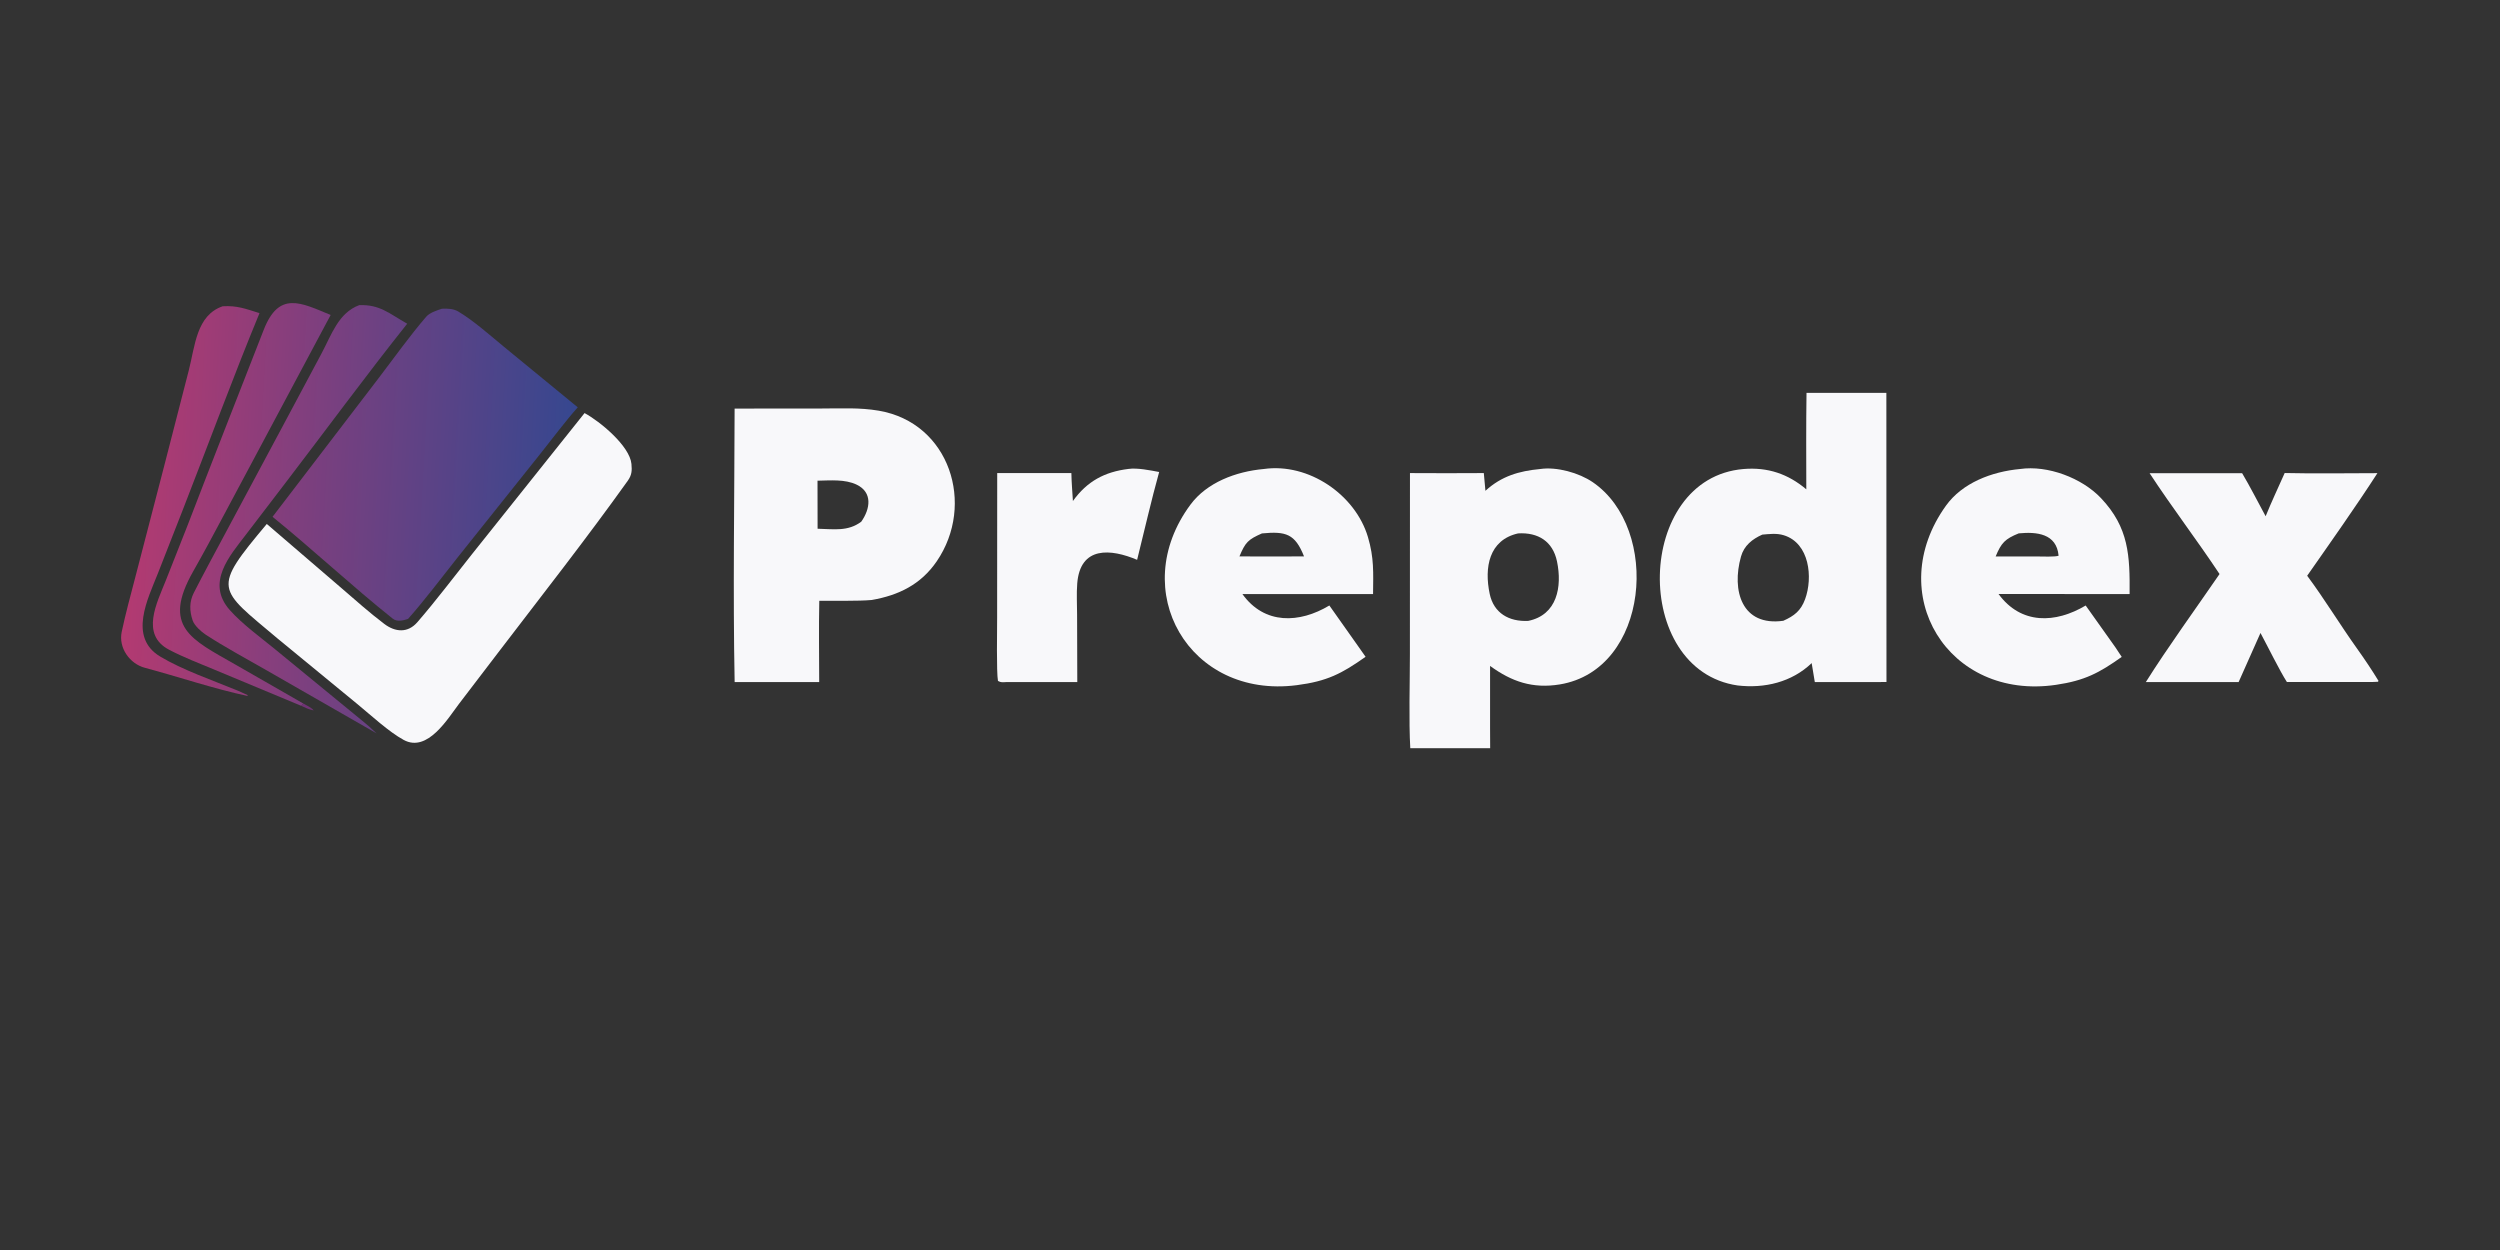 <?xml version="1.0" encoding="UTF-8"?> <svg xmlns="http://www.w3.org/2000/svg" xmlns:xlink="http://www.w3.org/1999/xlink" width="1400" height="700" viewBox="0 0 1400 700"><rect x="0" y="0" width="1400" height="700" fill="#333333" stroke="none"/><clipPath id="cl_3"><rect width="1400" height="700"></rect></clipPath><g clip-path="url(#cl_3)"><path fill="#F8F8FA" transform="matrix(0.729 0 0 0.729 0 -350)" d="M1387.72 781.894L1449.06 781.918L1449.14 1004.03L1394.09 1004.05L1391.68 989.496C1376.36 1004.18 1355.47 1009.08 1334.78 1006.66C1253.06 994.819 1255.74 847.364 1339.35 840.395C1357.85 838.853 1373.49 844.114 1387.56 856.004C1387.52 831.326 1387.36 806.564 1387.72 781.894ZM1369.89 956.976C1378.28 953.238 1383.36 949.275 1386.61 940.455C1392.79 923.681 1390.01 897.324 1370.25 891.269C1364.71 889.572 1359.29 890.338 1353.74 890.793C1346.01 894.255 1339.77 899.212 1337.39 907.63C1330 933.863 1338.05 961.442 1369.89 956.976Z"></path><path fill="#F8F8FA" transform="matrix(0.729 0 0 0.729 0 -350)" d="M1183.14 840.395C1195.87 838.507 1212.97 843.298 1223.55 850.54C1275.88 886.346 1267 994.529 1198.22 1005.86C1177.41 1009.28 1161.27 1003.79 1144.64 991.645L1144.64 1039.22L1144.71 1054.86L1083.35 1054.87C1082.15 1034.54 1083.05 1003.84 1083.05 982.512L1083.1 843.522C1101.95 843.727 1120.97 843.56 1139.83 843.518L1141.07 857.132C1153.41 845.836 1166.88 841.932 1183.14 840.395ZM1173.95 957.063C1196.15 952.521 1200.14 930.875 1196.04 911.323C1192.81 895.941 1181.54 888.934 1166.17 889.853C1143.67 894.915 1140.1 916.196 1144.35 936.32C1147.48 951.123 1159.19 957.79 1173.95 957.063Z"></path><defs><linearGradient id="gradient_0" gradientUnits="userSpaceOnUse" x1="214.435" y1="830.118" x2="436.955" y2="842.636"><stop offset="0" stop-color="#843E7C"></stop><stop offset="1" stop-color="#37478F"></stop></linearGradient></defs><path fill="url(#gradient_0)" transform="matrix(0.729 0 0 0.729 0 -350)" d="M339.48 717.259C343.758 717.039 348.389 717.225 352.105 719.454C364.039 726.614 376.319 737.607 387.161 746.533L443.82 793.003C434.915 802.902 423.143 818.61 414.489 829.436L351.706 908.104C339.873 923.005 325.867 941.595 313.433 955.559C309.693 956.786 305.016 957.992 301.69 955.34C270.332 930.343 240.484 902.347 209.368 877.106L290.849 770.583C302.524 755.298 314.912 737.886 327.486 723.318C330.07 720.325 335.695 718.511 339.48 717.259Z"></path><path fill="#F8F8FA" transform="matrix(0.729 0 0 0.729 0 -350)" d="M564.308 793.974L631.578 793.909C646.166 793.893 660.403 793.104 674.97 795.58C729.626 804.868 749.41 867.695 719.572 911.302C707.434 929.041 690.407 937.397 669.587 941.014C658.847 941.951 640.821 941.502 629.355 941.65C628.912 961.975 629.262 983.615 629.289 1004.04L564.339 1004.05C562.97 935.826 564.196 862.503 564.308 793.974ZM628.053 886.273C640.704 886.577 651.423 888.497 661.603 880.855C668.55 871.015 670.481 858.343 658.018 852.386C649.068 848.108 637.718 849.189 627.992 849.369L628.053 886.273Z"></path><path fill="#F8F8FA" transform="matrix(0.729 0 0 0.729 0 -350)" d="M449.044 797.427C460.77 803.731 483.741 822.637 485.061 836.506C485.572 841.876 485.289 845.137 482.146 849.537C450.338 894.052 416.279 937.422 383.017 980.961L352.611 1020.77C344.162 1031.82 328.485 1058.47 310.142 1048.53C298.807 1042.39 284.925 1029.51 274.46 1020.91L213.083 970.481C167.016 931.561 162.338 933.396 204.944 882.609L262.14 931.733C273.052 941.145 283.724 950.69 295.2 959.383C303.641 965.777 313.256 966.55 320.636 958.037C335.125 941.324 348.59 923.352 362.409 906.026L449.044 797.427Z"></path><path fill="#F8F8FA" transform="matrix(0.729 0 0 0.729 0 -350)" d="M1551.78 840.384C1572.92 837.35 1599.15 847.199 1613.85 862.675C1635.43 885.406 1636.14 907.073 1635.91 936.444L1535.23 936.418C1552.56 960.087 1578.98 959.023 1602.17 945.25L1624.91 977.253L1629.86 984.722C1612.64 996.966 1601.48 1002.94 1579.38 1006.18C1496.38 1018.38 1446.25 936.106 1494.88 868.498C1507.4 851.096 1529.85 842.424 1551.78 840.384ZM1565.16 907.579C1568.47 907.603 1578.96 908.014 1581.36 906.992C1579.82 889.907 1564.49 888.52 1550.73 889.833C1540.23 894.098 1537.35 897.052 1533.01 907.565L1565.16 907.579Z"></path><path fill="#F8F8FA" transform="matrix(0.729 0 0 0.729 0 -350)" d="M970.829 840.384C1005.2 835.509 1041.13 860.038 1050.82 892.658C1055.58 908.686 1054.91 919.941 1054.75 936.459L954.375 936.44C971.363 960.132 998.243 958.995 1021.18 945.225L1043.31 976.539L1049.01 984.64C1030.71 997.559 1019.53 1003.44 996.108 1006.45C913.526 1017.09 865.428 933.815 914.54 867.68C927.082 850.79 949.281 842.316 970.829 840.384ZM952.11 907.539L985.464 907.576L1001.72 907.51C994.833 890.163 987.829 888.104 969.392 889.867C958.834 894.535 956.654 896.616 952.11 907.539Z"></path><path fill="#F8F8FA" transform="matrix(0.729 0 0 0.729 0 -350)" d="M1755.04 843.471C1778.12 844.033 1803.05 843.58 1826.27 843.575C1809.88 869.002 1789.73 897.472 1772.32 922.379C1785.68 940.356 1797.69 960.227 1810.75 978.499C1816.32 986.292 1822.16 994.988 1827.12 1003.16L1826.7 1003.82L1821.8 1004.03L1756.75 1004.03C1751.39 995.736 1741.7 976.063 1736.45 966.337L1719.66 1004.04L1648.38 1004.06C1665.03 977.571 1687.04 947.232 1705 921.073C1687.81 895.169 1668.38 869.752 1651.26 843.595L1722.35 843.612C1728.3 853.579 1734.77 866.312 1740.41 876.685C1744.73 865.986 1750.31 854.125 1755.04 843.471Z"></path><path fill="#F8F8FA" transform="matrix(0.729 0 0 0.729 0 -350)" d="M866.803 840.337C873.678 839.349 883.634 841.418 890.439 842.691C884.454 864.158 878.956 888.352 873.509 910.157C853.39 901.643 829.768 899.33 827.499 928.369C826.893 936.114 827.373 944.484 827.396 952.294L827.543 1004.04L773.203 1004.05C770.485 1004.17 768.941 1004.55 766.612 1003.19C765.389 996.685 765.973 963.268 765.976 954.451L766.033 843.517L823 843.491C823.115 850.303 823.764 858.108 824.18 864.988C835.061 849.783 848.596 842.577 866.803 840.337Z"></path><defs><linearGradient id="gradient_1" gradientUnits="userSpaceOnUse" x1="151.614" y1="868.788" x2="299.667" y2="877.603"><stop offset="0" stop-color="#9F3C77"></stop><stop offset="1" stop-color="#664284"></stop></linearGradient></defs><path fill="url(#gradient_1)" transform="matrix(0.729 0 0 0.729 0 -350)" d="M275.903 714.519C291.69 713.883 298.852 720.87 312.804 728.785C281.653 767.864 249.57 811.486 219.012 851.421L188.799 890.937C176.462 907.096 158.01 927.795 176.492 948.703C186.049 959.514 200.267 969.789 211.63 979.111L278.376 1033.84C282.584 1037.26 285.234 1039.57 289.161 1043.41L203.271 994.167C188.426 985.689 172.367 976.992 158.062 967.678C154.59 965.418 149.324 960.662 148.012 956.782C145.552 949.508 145.331 942.459 148.883 935.493C156.341 920.865 164.33 906.145 172.077 891.667L217.695 806.501L247.031 751.555C254.771 737.07 259.961 720.511 275.903 714.519Z"></path><defs><linearGradient id="gradient_2" gradientUnits="userSpaceOnUse" x1="123.487" y1="861.531" x2="242.047" y2="868.309"><stop offset="0" stop-color="#AA3B73"></stop><stop offset="1" stop-color="#7C3F7F"></stop></linearGradient></defs><path fill="url(#gradient_2)" transform="matrix(0.729 0 0 0.729 0 -350)" d="M231.272 1022.26L164.703 994.526C152.997 989.638 141.133 985.122 129.9 979.234C107.706 967.599 120.541 943.223 127.341 926.106L143.834 884.347C163.164 833.994 182.968 783.795 202.555 733.545C214.258 703.521 230.912 712.474 254.006 722.066L172.414 874.949C164.924 889.031 156.293 905.154 148.48 918.886C124.066 961.799 146.989 971.224 180.667 990.535L233.011 1020.55L231.272 1022.26Z"></path><defs><linearGradient id="gradient_3" gradientUnits="userSpaceOnUse" x1="100.23" y1="859.683" x2="190.595" y2="864.496"><stop offset="0" stop-color="#B33A71"></stop><stop offset="1" stop-color="#903D79"></stop></linearGradient></defs><path fill="url(#gradient_3)" transform="matrix(0.729 0 0 0.729 0 -350)" d="M171.072 715.377C182.227 714.727 188.735 717.339 199.34 720.659C179.133 769.591 159.777 822.192 140.411 871.77L121.188 920.832C113.733 939.808 98.302 969.605 123.049 984.443C140.438 994.87 163.697 1002.85 182.737 1010.67C185.109 1011.79 187.605 1012.89 190.004 1013.98L190.275 1014.76C164.657 1009.33 136.672 999.874 111.232 993.082C99.689 990 90.894 977.803 93.486 965.513C96.403 951.675 100.314 937.457 103.94 923.477L125.962 838.679L144.999 764.699C149.885 745.732 150.842 722.31 171.072 715.377Z"></path><path fill="#78347F" fill-opacity="0.875" transform="matrix(0.729 0 0 0.729 0 -350)" d="M233.011 1020.55C235.391 1021.91 239.743 1023.88 240.909 1025.85C236.547 1024.78 235.415 1024.19 231.272 1022.26L233.011 1020.55Z"></path></g></svg> 